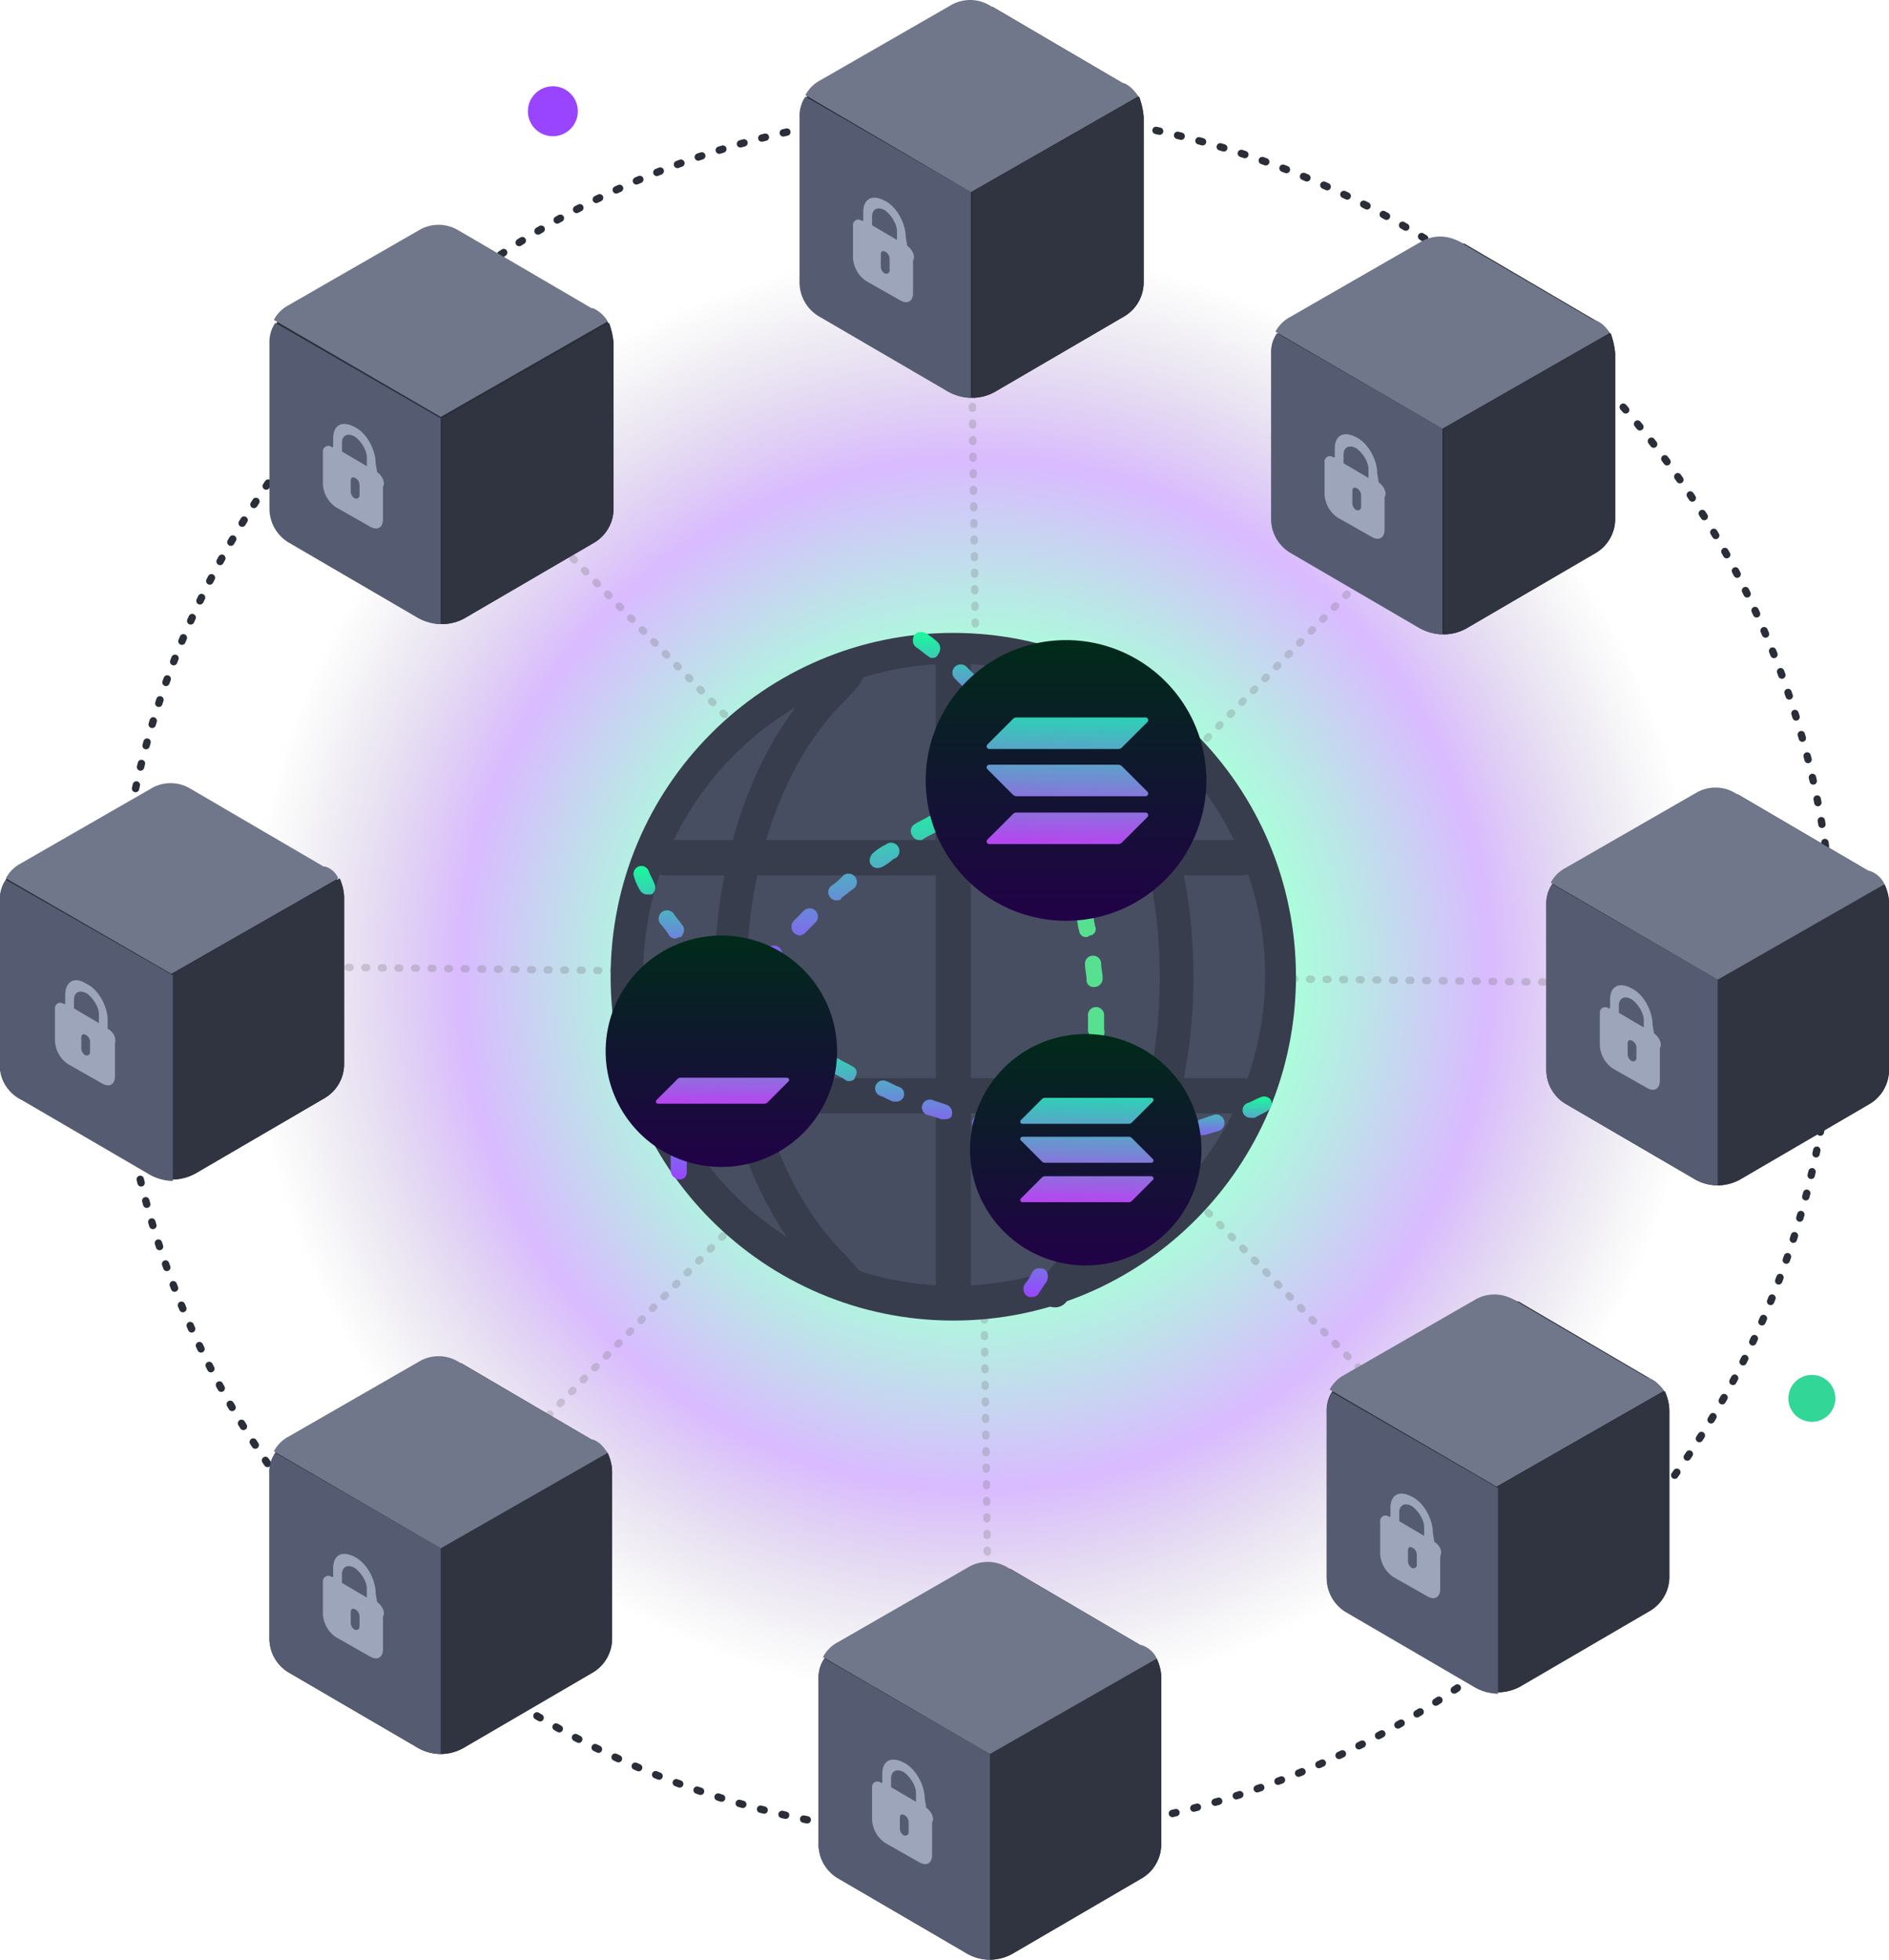 <svg xmlns="http://www.w3.org/2000/svg" xmlns:xlink="http://www.w3.org/1999/xlink" width="512.816" height="532.024" viewBox="0 0 512.816 532.024"><defs><style>.a{opacity:0.37;fill:url(#a);}.b,.g,.h,.i{fill:none;stroke-linecap:round;stroke-linejoin:round;stroke-width:2px;}.b{stroke:#2a2e38;stroke-miterlimit:10;stroke-dasharray:1 5;}.c{fill:#eaeef9;}.d{fill:#9945ff;}.e{fill:url(#b);}.f{fill:#32d697;}.g,.h,.i{stroke:#707070;}.g,.i{stroke-dasharray:0.5 4;}.g{opacity:0.26;}.i{opacity:0.27;}.j{fill:#2a2e38;}.k{fill:#303440;}.l{fill:#555c72;}.m{fill:#70778a;}.n{fill:#9ca5ba;}.o{fill:#373d4c;}.p{fill:#474e61;}.q{fill:url(#c);}.r{fill:#56e090;}.s{fill:url(#k);}.t{fill:url(#l);}.u{fill:url(#m);}.v{fill:url(#n);}</style><radialGradient id="a" cx="0.5" cy="0.5" r="0.5" gradientUnits="objectBoundingBox"><stop offset="0" stop-color="#19fb9b"/><stop offset="0.435" stop-color="#19fb9b"/><stop offset="0.706" stop-color="#9945ff"/><stop offset="1" stop-color="#70737a" stop-opacity="0"/></radialGradient><linearGradient id="b" x1="0.01" y1="0.502" x2="0.98" y2="0.502" gradientUnits="objectBoundingBox"><stop offset="0.003" stop-color="#ffd44f"/><stop offset="1" stop-color="#ffa607"/></linearGradient><linearGradient id="c" x1="0.5" x2="0.5" y2="1" gradientUnits="objectBoundingBox"><stop offset="0" stop-color="#19fb9b"/><stop offset="1" stop-color="#9945ff"/></linearGradient><linearGradient id="k" x1="0.5" x2="0.5" y2="1" gradientUnits="objectBoundingBox"><stop offset="0" stop-color="#002b19"/><stop offset="1" stop-color="#210147"/></linearGradient><linearGradient id="l" x1="0.907" y1="-3.499" x2="0.355" y2="1.923" gradientUnits="objectBoundingBox"><stop offset="0" stop-color="#00ffa3"/><stop offset="1" stop-color="#dc1fff"/></linearGradient><linearGradient id="m" x1="0.666" y1="-1.129" x2="0.114" y2="4.293" xlink:href="#l"/><linearGradient id="n" x1="0.786" y1="-2.307" x2="0.234" y2="3.115" xlink:href="#l"/></defs><g transform="translate(-768 -2394)"><path class="a" d="M214.5,413.214c109.117,0,197.575-88.759,197.575-198.25S323.618,16.714,214.5,16.714,16.928,105.474,16.928,214.964,105.384,413.214,214.5,413.214Z" transform="translate(818.257 2443.401)"/><path class="b" d="M242.271,476.98c128.877,0,233.351-104.833,233.351-234.151S371.147,8.678,242.271,8.678,8.919,113.511,8.919,242.829,113.394,476.98,242.271,476.98Z" transform="translate(790.485 2415.536)"/><path class="c" d="M42.045,40.818a9.969,9.969,0,1,0-12.523-6.4A9.979,9.979,0,0,0,42.045,40.818Z" transform="translate(860.232 2459.51)"/><path class="d" d="M43.669,28.7a6.779,6.779,0,1,0-8.516-4.353A6.786,6.786,0,0,0,43.669,28.7Z" transform="translate(876.49 2401.961)"/><path class="e" d="M26.58,112.514a6.382,6.382,0,1,0-6.361-6.384A6.373,6.373,0,0,0,26.58,112.514Z" transform="translate(829.671 2731.337)"/><path class="f" d="M121.216,96.555a6.373,6.373,0,1,0-8.984-.406A6.4,6.4,0,0,0,121.216,96.555Z" transform="translate(1142.952 2681.791)"/><path class="g" d="M344.154,25.018,24.936,353.307" transform="translate(846.025 2472.195)"/><path class="h" d="M23.69,99.75v.4" transform="translate(841.705 2731.337)"/><path class="i" d="M26.182,25.018,345,353.307" transform="translate(850.345 2472.195)"/><path class="h" d="M98.79,99.75v.4" transform="translate(1102.123 2731.337)"/><path class="g" d="M60.8,12.518l5.963,458.725" transform="translate(970.371 2428.85)"/><path class="h" d="M7.407,60.464h.4" transform="translate(785.24 2595.109)"/><path class="i" d="M10.966,60.553l457.162,5.585" transform="translate(797.582 2595.418)"/><path class="h" d="M114.985,61.8h.4" transform="translate(1158.281 2599.754)"/><path class="j" d="M111.285,115.828V160.5a10.746,10.746,0,0,1-5.565,9.574L71.532,190.024a12.457,12.457,0,0,1-13.516,0L23.828,170.076a10.746,10.746,0,0,1-5.566-9.574V115.828a9.18,9.18,0,0,1,1.59-5.585,9.593,9.593,0,0,1,3.975-3.989l35.38-20.344a10.376,10.376,0,0,1,10.733,0h.4l35.38,20.742a.39.39,0,0,1,.4.4h.4a10.278,10.278,0,0,1,3.578,3.59A10.01,10.01,0,0,1,111.285,115.828Z" transform="translate(822.883 2678.162)"/><path class="k" d="M75.184,95.781v44.675a10.746,10.746,0,0,1-5.566,9.574L35.431,169.973a13.364,13.364,0,0,1-6.758,2V116.124L73.992,90.2A12.775,12.775,0,0,1,75.184,95.781Z" transform="translate(858.985 2698.208)"/><path class="l" d="M64.774,116.124V171.97a13.364,13.364,0,0,1-6.758-2L23.828,150.03a10.746,10.746,0,0,1-5.566-9.574V95.781a9.18,9.18,0,0,1,1.59-5.585Z" transform="translate(822.883 2698.208)"/><path class="m" d="M109.166,110.553,63.848,136.481,18.529,110.154a9.593,9.593,0,0,1,3.975-3.989l35.38-20.344a10.376,10.376,0,0,1,10.733,0l36.176,21.142h.4C107.179,107.761,107.974,108.958,109.166,110.553Z" transform="translate(823.81 2677.852)"/><path class="n" d="M36.221,109.4l-.4-2.393c0-3.59-2.385-8.377-5.963-9.972-3.18-1.6-5.565-.4-5.565,3.191v2.393h-.4a1.458,1.458,0,0,0-2.385,1.2v8.776a8.131,8.131,0,0,0,3.578,6.381l9.143,5.187c1.988,1.2,3.578.4,3.578-1.993v-8.779C38.607,112.191,37.414,110.2,36.221,109.4Zm-4.771,6.78a.855.855,0,0,1-.795.8h-.4a2.195,2.195,0,0,1-1.192-2v-2.79c0-.8.4-1.2,1.192-.8a2.194,2.194,0,0,1,1.192,1.993Zm1.988-7.976-6.758-3.989v-2.393c0-1.994,1.59-2.792,3.578-1.6,1.59,1.2,3.18,3.59,3.18,5.584Z" transform="translate(834.155 2719.51)"/><path class="j" d="M95.31,80.608v44.676a10.749,10.749,0,0,1-5.565,9.574L55.557,154.8A13.371,13.371,0,0,1,48.8,156.8a13.37,13.37,0,0,1-6.758-1.994L7.853,134.857a9.475,9.475,0,0,1-5.963-9.175V81.007a9.181,9.181,0,0,1,1.59-5.585,9.6,9.6,0,0,1,3.975-3.989L42.836,51.09a10.374,10.374,0,0,1,10.733,0h.4l35.38,20.742a.39.39,0,0,1,.4.4h.4a10.28,10.28,0,0,1,3.578,3.59C94.912,76.619,95.31,78.613,95.31,80.608Z" transform="translate(766.11 2557.414)"/><path class="k" d="M58.9,60.87v44.676a10.748,10.748,0,0,1-5.565,9.574L19.148,135.065a13.371,13.371,0,0,1-6.758,1.994V81.214L57.709,55.286A12.776,12.776,0,0,1,58.9,60.87Z" transform="translate(802.52 2577.152)"/><path class="l" d="M48.8,81.3v55.845a13.366,13.366,0,0,1-6.758-1.994L7.853,115.209a10.4,10.4,0,0,1-5.963-9.573V60.959a9.18,9.18,0,0,1,1.59-5.585Z" transform="translate(766.11 2577.461)"/><path class="m" d="M92.485,75.333,47.167,101.261,2.246,75.333a9.6,9.6,0,0,1,3.975-3.989L41.6,51a10.375,10.375,0,0,1,10.733,0L88.51,72.142h.4A5.647,5.647,0,0,1,92.485,75.333Z" transform="translate(767.345 2557.105)"/><path class="n" d="M19.54,74.713V72.32c0-3.59-2.385-8.377-5.963-9.973-3.18-1.994-5.565-.4-5.565,3.191v2.393h-.4a1.458,1.458,0,0,0-2.385,1.2V77.9a8.13,8.13,0,0,0,3.578,6.382l9.143,5.186c1.988,1.2,3.578.4,3.578-1.995V78.7A3.5,3.5,0,0,0,19.54,74.713ZM14.77,81.1a.856.856,0,0,1-.8.8h-.4A2.194,2.194,0,0,1,12.385,79.9V77.107c0-.8.4-1.2,1.193-.8A2.2,2.2,0,0,1,14.77,78.3Zm2.385-7.978L10.4,69.129V66.736c0-1.994,1.59-2.792,3.578-1.6,1.59,1.2,3.18,3.59,3.18,5.584Z" transform="translate(777.69 2598.627)"/><path class="j" d="M188.874,81.274V125.95a10.744,10.744,0,0,1-5.562,9.574l-34.191,19.945a12.445,12.445,0,0,1-13.514,0l-34.188-19.945a10.749,10.749,0,0,1-5.565-9.574V81.274a9.183,9.183,0,0,1,1.59-5.585,9.6,9.6,0,0,1,3.975-3.989L136.8,51.357a10.372,10.372,0,0,1,10.731,0h.4L183.312,72.1a.39.39,0,0,1,.4.4h.4a10.279,10.279,0,0,1,3.579,3.59A10.051,10.051,0,0,1,188.874,81.274Z" transform="translate(1091.941 2558.343)"/><path class="k" d="M152.773,61.227V105.9a10.753,10.753,0,0,1-5.562,9.574L113.02,135.422a13.372,13.372,0,0,1-6.755,1.994V81.571L151.58,55.643A12.776,12.776,0,0,1,152.773,61.227Z" transform="translate(1128.043 2578.39)"/><path class="l" d="M142.367,81.571v55.845a13.375,13.375,0,0,1-6.759-1.994l-34.188-19.945a10.749,10.749,0,0,1-5.565-9.574V61.227a9.183,9.183,0,0,1,1.59-5.585Z" transform="translate(1091.941 2578.39)"/><path class="m" d="M186.756,76l-45.315,25.928L96.121,75.6a9.6,9.6,0,0,1,3.975-3.989l35.381-20.344a10.372,10.372,0,0,1,10.731,0L182.387,72.41h.4A7.1,7.1,0,0,1,186.756,76Z" transform="translate(1092.866 2558.033)"/><path class="n" d="M113.815,74.845l-.4-2.393c0-3.59-2.386-8.377-5.964-9.972-3.181-1.6-5.566-.4-5.566,3.191v2.393h-.4a1.458,1.458,0,0,0-2.385,1.2v8.776a8.13,8.13,0,0,0,3.578,6.382l9.145,5.186c1.988,1.2,3.574.4,3.574-1.994V78.834C116.2,77.637,115,75.643,113.815,74.845Zm-4.771,6.781a.857.857,0,0,1-.8.8h-.4a2.2,2.2,0,0,1-1.193-1.995V77.637c0-.8.4-1.2,1.193-.8a2.194,2.194,0,0,1,1.193,1.994v2.792Zm1.988-8.377-6.76-3.989V67.266c0-1.994,1.59-2.792,3.579-1.6,1.59,1.2,3.181,3.59,3.181,5.585v1.994Z" transform="translate(1103.213 2599.691)"/><path class="j" d="M172.237,47.793V92.469a10.748,10.748,0,0,1-5.566,9.573l-34.188,19.945a12.447,12.447,0,0,1-13.516,0L84.78,102.042a10.748,10.748,0,0,1-5.565-9.573V47.793a9.178,9.178,0,0,1,1.59-5.585,9.6,9.6,0,0,1,3.975-3.989l35.38-20.344a10.376,10.376,0,0,1,10.733,0h.4l35.38,20.743a.39.39,0,0,1,.4.4h.4a10.279,10.279,0,0,1,3.578,3.59A16.617,16.617,0,0,1,172.237,47.793Z" transform="translate(1034.241 2442.24)"/><path class="k" d="M136.137,27.745V72.421a10.748,10.748,0,0,1-5.565,9.574L96.383,101.94a13.371,13.371,0,0,1-6.758,1.994V48.089l45.319-25.928A23.075,23.075,0,0,1,136.137,27.745Z" transform="translate(1070.342 2462.287)"/><path class="l" d="M125.637,48.089v55.845a13.371,13.371,0,0,1-6.758-1.994L84.691,81.995a10.748,10.748,0,0,1-5.565-9.574V27.745a9.183,9.183,0,0,1,1.59-5.585Z" transform="translate(1033.933 2462.287)"/><path class="m" d="M170.029,42.517,124.711,68.445,79.393,42.118a9.592,9.592,0,0,1,3.975-3.989l35.38-20.344a10.376,10.376,0,0,1,10.733,0l36.176,21.141h.4A7.119,7.119,0,0,1,170.029,42.517Z" transform="translate(1034.86 2441.931)"/><path class="n" d="M97.085,41.363l-.4-2.394c0-3.59-2.385-8.377-5.963-9.972-3.18-1.6-5.566-.4-5.566,3.191v2.393h-.4a1.458,1.458,0,0,0-2.385,1.2v8.775a8.129,8.129,0,0,0,3.578,6.382L95.1,56.122c1.988,1.2,3.578.4,3.578-1.994V45.352C99.469,44.155,98.277,42.16,97.085,41.363Zm-4.77,6.781a.857.857,0,0,1-.8.8h-.4a2.2,2.2,0,0,1-1.192-1.994V43.756c0-.8.4-1.2,1.192-.8a2.195,2.195,0,0,1,1.193,1.994v3.191ZM94.3,40.166l-6.758-3.989V33.784c0-1.994,1.59-2.792,3.578-1.6,1.59,1.2,3.181,3.59,3.181,5.585v2.393Z" transform="translate(1045.204 2483.589)"/><path class="j" d="M143.585,33.417V78.093a10.749,10.749,0,0,1-5.566,9.574l-34.188,19.945a12.447,12.447,0,0,1-13.516,0L56.128,87.667a10.748,10.748,0,0,1-5.565-9.574V33.417a9.182,9.182,0,0,1,1.59-5.585,9.6,9.6,0,0,1,3.975-3.989L91.508,3.5a10.375,10.375,0,0,1,10.733,0h.4l35.38,20.742a.39.39,0,0,1,.4.4h.4a10.277,10.277,0,0,1,3.578,3.59A16.615,16.615,0,0,1,143.585,33.417Z" transform="translate(934.888 2392.393)"/><path class="k" d="M107.485,13.37V58.046a10.749,10.749,0,0,1-5.566,9.574L67.731,87.564a13.369,13.369,0,0,1-6.758,1.994V33.714L106.292,7.786A23.073,23.073,0,0,1,107.485,13.37Z" transform="translate(970.99 2412.441)"/><path class="l" d="M96.985,33.714V89.559a13.37,13.37,0,0,1-6.758-1.994L56.039,67.62a10.748,10.748,0,0,1-5.565-9.574V13.37a9.183,9.183,0,0,1,1.59-5.585Z" transform="translate(934.58 2412.441)"/><path class="m" d="M141.069,28.143,95.751,54.071,50.829,27.744A9.6,9.6,0,0,1,54.8,23.755L90.185,3.411a10.375,10.375,0,0,1,10.733,0l36.176,21.141h.4A7.815,7.815,0,0,1,141.069,28.143Z" transform="translate(935.813 2392.084)"/><path class="n" d="M68.433,26.988l-.4-2.393c0-3.59-2.385-8.377-5.963-9.973-3.18-1.6-5.566-.4-5.566,3.191v2.393h-.4a1.458,1.458,0,0,0-2.385,1.2v8.776A8.129,8.129,0,0,0,57.3,36.561l9.143,5.186c1.988,1.2,3.578.4,3.578-1.994V30.977C70.818,29.78,69.625,27.785,68.433,26.988Zm-4.771,6.781a.857.857,0,0,1-.8.8h-.4a2.195,2.195,0,0,1-1.193-1.994V29.381c0-.8.4-1.2,1.193-.8a2.2,2.2,0,0,1,1.192,1.994Zm1.988-8.377L58.892,21.4V19.01c0-1.995,1.59-2.792,3.578-1.6,1.59,1.2,3.18,3.59,3.18,5.585Z" transform="translate(945.85 2433.742)"/><path class="j" d="M144.653,128.33v44.676a10.745,10.745,0,0,1-5.565,9.57L104.9,202.524a12.457,12.457,0,0,1-13.516,0L57.2,182.576a10.745,10.745,0,0,1-5.566-9.57V128.33a9.174,9.174,0,0,1,1.59-5.584,9.561,9.561,0,0,1,3.975-3.99l35.38-20.345a10.376,10.376,0,0,1,10.733,0h.4l35.38,20.743a.389.389,0,0,1,.4.4h.4a10.293,10.293,0,0,1,3.578,3.592A10.01,10.01,0,0,1,144.653,128.33Z" transform="translate(938.591 2721.507)"/><path class="k" d="M108.552,108.28v44.676a10.746,10.746,0,0,1-5.565,9.574L68.8,182.474a13.364,13.364,0,0,1-6.758,2V128.626L107.36,102.7A12.786,12.786,0,0,1,108.552,108.28Z" transform="translate(974.691 2741.552)"/><path class="l" d="M98.142,128.626v55.845a13.363,13.363,0,0,1-6.758-2L57.2,162.531a10.747,10.747,0,0,1-5.566-9.574V108.28a9.182,9.182,0,0,1,1.59-5.585Z" transform="translate(938.591 2741.552)"/><path class="m" d="M142.535,123.051l-45.319,25.93L51.9,122.654a9.612,9.612,0,0,1,3.975-3.99l35.38-20.343a10.376,10.376,0,0,1,10.733,0l36.176,21.142h.4A7.109,7.109,0,0,1,142.535,123.051Z" transform="translate(939.517 2721.197)"/><path class="n" d="M69.589,121.9l-.4-2.395c0-3.592-2.385-8.377-5.963-9.972-3.18-1.595-5.565-.4-5.565,3.19v2.395h-.4a1.458,1.458,0,0,0-2.385,1.2v8.774a8.117,8.117,0,0,0,3.578,6.38l9.143,5.187c1.988,1.2,3.578.4,3.578-1.993v-8.779C71.975,124.692,70.782,122.7,69.589,121.9Zm-4.77,6.777a.856.856,0,0,1-.8.8h-.4a2.194,2.194,0,0,1-1.192-1.993v-2.792c0-.8.4-1.2,1.192-.8a2.193,2.193,0,0,1,1.193,1.993Zm1.988-8.377-6.758-3.985v-2.395c0-2,1.59-2.792,3.578-1.595,1.59,1.2,3.181,3.587,3.181,5.585Z" transform="translate(949.862 2762.856)"/><path class="j" d="M175.528,112.078v44.676a10.752,10.752,0,0,1-5.562,9.573l-34.19,19.943a12.434,12.434,0,0,1-13.516,0L88.072,166.327a10.748,10.748,0,0,1-5.566-9.573V112.078a9.182,9.182,0,0,1,1.59-5.585,9.6,9.6,0,0,1,3.976-3.989l35.38-20.343a10.374,10.374,0,0,1,10.733,0h.4L169.966,102.9a.39.39,0,0,1,.4.4h.4a10.3,10.3,0,0,1,3.574,3.59A11.07,11.07,0,0,1,175.528,112.078Z" transform="translate(1045.658 2665.158)"/><path class="k" d="M139.428,92.031v44.676a10.748,10.748,0,0,1-5.567,9.574L99.675,166.227a13.36,13.36,0,0,1-6.758,1.993V112.375l45.318-25.928A14.118,14.118,0,0,1,139.428,92.031Z" transform="translate(1081.758 2685.206)"/><path class="l" d="M129.018,112.464v55.844a13.36,13.36,0,0,1-6.758-1.993L88.072,146.37a10.748,10.748,0,0,1-5.566-9.573V92.12a9.181,9.181,0,0,1,1.59-5.585Z" transform="translate(1045.658 2685.515)"/><path class="m" d="M173.321,106.8,128,132.731,82.685,106.4a9.6,9.6,0,0,1,3.975-3.989l35.38-20.344a10.376,10.376,0,0,1,10.733,0l36.173,21.142h.4A8.875,8.875,0,0,1,173.321,106.8Z" transform="translate(1046.275 2664.849)"/><path class="n" d="M100.466,105.738l-.4-2.393c0-3.59-2.385-8.377-5.963-9.973-3.18-1.6-5.566-.4-5.566,3.191v2.393h-.4a1.458,1.458,0,0,0-2.385,1.2v8.776a8.129,8.129,0,0,0,3.578,6.382l9.143,5.186c1.988,1.2,3.578.4,3.578-1.994v-8.776C102.851,108.131,101.658,106.535,100.466,105.738ZM95.7,112.12a.857.857,0,0,1-.8.8h-.4a2.194,2.194,0,0,1-1.193-1.994v-2.792c0-.8.4-1.2,1.193-.8a2.2,2.2,0,0,1,1.192,1.994v2.792Zm1.988-7.978-6.758-3.989V97.76c0-1.995,1.59-2.792,3.578-1.6,1.59,1.2,3.18,3.59,3.18,5.585v2.393Z" transform="translate(1056.929 2706.816)"/><path class="j" d="M111.374,47.167V91.843a10.748,10.748,0,0,1-5.565,9.574L71.621,121.361a12.448,12.448,0,0,1-13.516,0L23.917,101.417a10.748,10.748,0,0,1-5.566-9.574V47.167a9.183,9.183,0,0,1,1.59-5.585,9.6,9.6,0,0,1,3.976-3.989L59.3,17.25a10.376,10.376,0,0,1,10.733,0h.4l35.381,20.743a.39.39,0,0,1,.4.4h.4a10.276,10.276,0,0,1,3.578,3.59A16.618,16.618,0,0,1,111.374,47.167Z" transform="translate(823.193 2440.073)"/><path class="k" d="M75.274,27.12V71.8a10.748,10.748,0,0,1-5.565,9.573L35.52,101.314a13.367,13.367,0,0,1-6.758,1.995V47.464L74.081,21.536A23.072,23.072,0,0,1,75.274,27.12Z" transform="translate(859.293 2460.121)"/><path class="l" d="M64.774,47.464v55.845a13.367,13.367,0,0,1-6.758-1.995L23.828,81.37A10.748,10.748,0,0,1,18.262,71.8V27.12a9.18,9.18,0,0,1,1.59-5.585Z" transform="translate(822.883 2460.121)"/><path class="m" d="M109.166,41.8,63.848,67.731,18.529,41.4A9.593,9.593,0,0,1,22.5,37.415l35.38-20.344a10.376,10.376,0,0,1,10.733,0l36.176,21.142h.4A8.873,8.873,0,0,1,109.166,41.8Z" transform="translate(823.81 2439.454)"/><path class="n" d="M36.221,40.738l-.4-2.393c0-3.59-2.385-8.377-5.963-9.973-3.18-1.6-5.565-.4-5.565,3.191v2.393h-.4a1.458,1.458,0,0,0-2.385,1.2v8.776a8.129,8.129,0,0,0,3.578,6.382L34.234,55.5c1.988,1.2,3.578.4,3.578-1.994V44.727C38.607,43.53,37.414,41.535,36.221,40.738ZM31.451,47.12a.856.856,0,0,1-.795.8h-.4a2.194,2.194,0,0,1-1.192-1.994V43.131c0-.8.4-1.2,1.192-.8a2.194,2.194,0,0,1,1.192,1.994Zm1.988-7.978-6.758-3.989V32.76c0-1.995,1.59-2.792,3.578-1.6,1.59,1.2,3.18,3.59,3.18,5.585Z" transform="translate(834.155 2481.422)"/><path class="o" d="M132.017,227.057c51.375,0,93.023-41.79,93.023-93.341s-41.647-93.341-93.023-93.341-93.022,41.79-93.022,93.341S80.642,227.057,132.017,227.057Z" transform="translate(894.776 2525.447)"/><path class="p" d="M210.213,127.214a84.438,84.438,0,1,1-51.282-78.183A85.115,85.115,0,0,1,210.213,127.214Z" transform="translate(901.255 2531.949)"/><path class="o" d="M69.495,219.587a7.349,7.349,0,0,1-2.782-.8,4.5,4.5,0,0,1-.8-6.382,58.272,58.272,0,0,1,6.361-7.579c16.3-16.355,25.84-44.676,25.84-74.992S88.576,71.6,72.277,54.844c-1.988-1.994-3.578-3.989-5.565-5.983a4.538,4.538,0,1,1,7.155-5.585,61.26,61.26,0,0,0,4.771,5.186c17.889,18.349,28.622,48.665,28.622,81.374S96.527,192.861,78.638,211.21a79.69,79.69,0,0,0-5.565,6.382A3.8,3.8,0,0,1,69.495,219.587Z" transform="translate(984.728 2529.327)"/><path class="o" d="M81.09,215.955a4.31,4.31,0,0,1-3.578-1.6,35.925,35.925,0,0,0-3.578-3.989C56.046,192.022,45.313,161.706,45.313,129S56.046,65.971,73.935,47.622c1.193-1.2,2.385-2.792,3.578-3.989a4.538,4.538,0,1,1,7.155,5.584A47.69,47.69,0,0,1,80.3,54C64,70.359,54.058,98.281,54.058,128.6S63.6,186.836,80.3,203.59c1.59,1.6,2.783,3.191,4.373,4.787a4.505,4.505,0,0,1-.795,6.382A4.288,4.288,0,0,1,81.09,215.955Z" transform="translate(916.683 2530.565)"/><path class="o" d="M63.519,226.348a4.842,4.842,0,0,1-4.77-4.787V45.251a4.842,4.842,0,0,1,4.77-4.787,4.6,4.6,0,0,1,4.771,4.787v176.31A4.6,4.6,0,0,1,63.519,226.348Z" transform="translate(963.275 2525.755)"/><path class="o" d="M202.618,62.538H45.989a4.787,4.787,0,0,1,0-9.574H202.618a4.842,4.842,0,0,1,4.77,4.787A4.6,4.6,0,0,1,202.618,62.538Z" transform="translate(902.49 2569.102)"/><path class="o" d="M202.618,77H45.989a4.841,4.841,0,0,1-4.77-4.787,4.6,4.6,0,0,1,4.77-4.787H202.618a4.842,4.842,0,0,1,4.77,4.787A4.6,4.6,0,0,1,202.618,77Z" transform="translate(902.49 2619.258)"/><path class="d" d="M50.8,73.613a6.843,6.843,0,1,1,6.819-6.843A6.744,6.744,0,0,1,50.8,73.613Z" transform="translate(918.615 2602.077)"/><path class="d" d="M69.627,61.759a7.7,7.7,0,1,1,7.675-7.7A7.726,7.726,0,0,1,69.627,61.759Z" transform="translate(977.917 2551.381)"/><path class="d" d="M71.118,80.288A5.983,5.983,0,1,1,77.081,74.3,6.015,6.015,0,0,1,71.118,80.288Z" transform="translate(992.543 2628.463)"/><path class="q" d="M66.1,106.51a1.458,1.458,0,0,1-1.193-.4,2.42,2.42,0,0,1-.4-3.191A13.991,13.991,0,0,0,66.5,99.729c.8-1.2,1.988-1.2,3.18-.8,1.192.8,1.192,1.994.8,3.191l-2.385,3.59A2.185,2.185,0,0,1,66.1,106.51Zm7.155-11.966c-.4,0-.795,0-.795-.4a2.2,2.2,0,0,1-1.193-2.792c.4-1.2,1.193-2.393,1.59-3.59a2.142,2.142,0,1,1,3.975,1.6c-.4,1.2-1.192,2.394-1.59,3.59A2.03,2.03,0,0,1,73.258,94.543ZM78.029,81.38h-.8a2.27,2.27,0,0,1-1.59-2.792L76.836,75a2.267,2.267,0,1,1,4.373,1.2c-.4,1.2-.795,2.792-1.192,3.989C80.017,80.981,79.221,81.38,78.029,81.38Z" transform="translate(981.76 2639.612)"/><path class="r" d="M79.452,127.7h0a2.569,2.569,0,0,1-2.385-2.394,13.61,13.61,0,0,1,.4-3.989,2.2,2.2,0,1,1,4.372.4,13.625,13.625,0,0,1-.4,3.989A2.133,2.133,0,0,1,79.452,127.7Zm0-13.961a2.522,2.522,0,0,1-2.385-1.995v-3.989a2.2,2.2,0,1,1,4.373-.4v3.989C81.837,112.945,81.042,113.742,79.452,113.742Zm-.8-13.961a1.881,1.881,0,0,1-1.988-1.995c0-1.2-.4-2.792-.4-3.989a2.2,2.2,0,1,1,4.373-.4c0,1.2.4,2.792.4,3.989A2.3,2.3,0,0,1,78.657,99.781ZM76.669,86.219a1.82,1.82,0,0,1-1.988-1.6c-.4-1.2-.4-2.393-.8-3.989a2.267,2.267,0,1,1,4.373-1.2c.4,1.2.4,2.792.8,3.989a1.757,1.757,0,0,1-1.59,2.393A1.23,1.23,0,0,1,76.669,86.219Zm-3.18-13.563c-.795,0-1.988-.8-1.988-1.6q-.6-1.8-1.192-3.59a2.267,2.267,0,1,1,4.373-1.2c.4,1.2.795,2.393,1.192,3.989a2.27,2.27,0,0,1-1.59,2.792C73.886,72.258,73.488,72.656,73.488,72.656ZM69.116,59.094a2.03,2.03,0,0,1-1.988-1.6,14.175,14.175,0,0,0-1.59-3.59,2.142,2.142,0,1,1,3.975-1.6c.4,1.2,1.193,2.393,1.59,3.59a2.063,2.063,0,0,1-1.193,2.792A1.229,1.229,0,0,1,69.116,59.094Z" transform="translate(986.301 2562.174)"/><path class="q" d="M81.848,67.286c-.795,0-1.192-.4-1.988-.8-.795-1.2-1.59-1.994-2.385-3.191-.795-.8-.4-2.393.4-3.191s2.385-.4,3.18.4c.795,1.2,1.59,1.994,2.385,3.191.8.8.4,2.393-.4,3.191A1.458,1.458,0,0,1,81.848,67.286ZM73.1,56.516a3.011,3.011,0,0,1-1.59-.8l-2.783-2.792a2.253,2.253,0,0,1,3.18-3.191l2.783,2.792a2.434,2.434,0,0,1,0,3.191A1.586,1.586,0,0,1,73.1,56.516ZM62.766,47.341a1.457,1.457,0,0,1-1.192-.4c-1.193-.8-1.988-1.6-3.18-2.393S57.2,42.555,57.6,41.358c.795-1.2,1.988-1.2,3.18-.8a22.088,22.088,0,0,1,3.18,2.393,2.421,2.421,0,0,1,.4,3.191C63.959,46.943,63.561,47.341,62.766,47.341Z" transform="translate(958.462 2525.262)"/><path class="q" d="M60.808,84.6a3.009,3.009,0,0,1-1.59-.8,22.776,22.776,0,0,1-2.783-3.191,2.253,2.253,0,0,1,3.18-3.191A18.37,18.37,0,0,0,62.4,80.217a2.433,2.433,0,0,1,0,3.191C61.6,84.6,61.206,84.6,60.808,84.6ZM51.665,74.233a2.063,2.063,0,0,1-1.59-.8,22.117,22.117,0,0,0-2.385-3.191,2.269,2.269,0,1,1,3.578-2.792c.795,1.2,1.59,1.994,2.385,3.191.8.8.4,2.393-.4,3.191C52.46,73.835,52.063,74.233,51.665,74.233ZM44.112,62.267a2.185,2.185,0,0,1-1.988-1.2,14.168,14.168,0,0,1-1.59-3.59,2.142,2.142,0,1,1,3.975-1.6c.4,1.2,1.192,2.393,1.59,3.59a2.293,2.293,0,0,1-.8,2.792Z" transform="translate(899.598 2574.559)"/><path class="q" d="M120.529,95.073h0c-1.59,0-2.783-.4-4.373-.4a2.2,2.2,0,0,1,.4-4.388,13.476,13.476,0,0,0,3.975.4,2.232,2.232,0,0,1,1.988,2.393A2.133,2.133,0,0,1,120.529,95.073Zm-13.913-2.394h-.4a14.1,14.1,0,0,0-3.975-.8,2.274,2.274,0,0,1,1.192-4.388,11.723,11.723,0,0,0,3.975.8A2.269,2.269,0,0,1,109,91.083,2.683,2.683,0,0,1,106.615,92.679ZM93.1,88.69h-.8c-1.192-.4-2.385-.8-3.975-1.2a2.147,2.147,0,0,1,1.59-3.989L93.5,84.7a2.27,2.27,0,0,1,1.59,2.792C95.087,88.291,94.291,88.69,93.1,88.69ZM79.98,83.9h-.795c-1.193-.4-2.385-1.2-3.578-1.6a2.147,2.147,0,0,1,1.59-3.989c1.193.4,2.385,1.2,3.578,1.6a2.063,2.063,0,0,1,1.192,2.792A2.185,2.185,0,0,1,79.98,83.9ZM67.259,78.319a1.457,1.457,0,0,1-1.192-.4c-1.193-.8-2.385-1.2-3.578-1.995a2.052,2.052,0,0,1,1.988-3.59c1.192.8,2.385,1.2,3.578,1.994a1.768,1.768,0,0,1,.795,2.792C68.849,77.92,68.055,78.319,67.259,78.319ZM55.333,71.538a1.458,1.458,0,0,1-1.193-.4l-3.578-2.393c-1.192-.8-1.192-1.994-.795-3.191.795-1.2,1.988-1.2,3.18-.8a36.582,36.582,0,0,0,3.181,1.995c1.192.8,1.192,1.994.795,3.191S56.129,71.538,55.333,71.538Z" transform="translate(931.309 2609.166)"/><path class="q" d="M73.372,81.476a1.881,1.881,0,0,1-1.988-1.995,2.231,2.231,0,0,1,1.988-2.393c1.192,0,2.782-.4,3.975-.4a2.2,2.2,0,0,1,.4,4.388,17.764,17.764,0,0,0-4.373.4Zm13.913-2.393c-.795,0-1.988-.8-1.988-1.6a2.27,2.27,0,0,1,1.59-2.792l3.578-1.2a2.273,2.273,0,0,1,1.192,4.388c-1.192.4-2.783.8-3.975,1.2C87.683,78.683,87.285,79.082,87.285,79.082ZM100.4,74.3a2.185,2.185,0,0,1-1.988-1.2,2.063,2.063,0,0,1,1.192-2.792c1.193-.4,2.385-1.2,3.578-1.6a2.276,2.276,0,0,1,2.782.8,2.472,2.472,0,0,1-.795,2.792c-1.193.8-2.385,1.2-3.578,1.994Z" transform="translate(1007.089 2623.161)"/><path class="q" d="M68.825,54.918a1.82,1.82,0,0,1-1.988-1.6,2.269,2.269,0,0,1,1.59-2.792,14.077,14.077,0,0,1,3.975-.8,1.752,1.752,0,0,1,2.385,1.6,1.757,1.757,0,0,1-1.59,2.393c-1.192.4-2.385.4-3.975.8C69.222,54.918,69.222,54.918,68.825,54.918Zm13.913-2.393a1.881,1.881,0,0,1-1.988-1.994,2.231,2.231,0,0,1,1.988-2.393c1.192,0,2.783-.4,3.975-.4a2.2,2.2,0,0,1,.4,4.388C85.521,52.126,84.328,52.525,82.738,52.525Zm17.889-.4a12.228,12.228,0,0,1-3.975-.4,2.232,2.232,0,0,1-1.988-2.394c0-1.2.8-1.994,2.385-1.994a13.476,13.476,0,0,1,3.975.4,2.231,2.231,0,0,1,1.988,2.393A2.521,2.521,0,0,1,100.627,52.126Z" transform="translate(990.964 2549.597)"/><path class="q" d="M49.908,98.978a1.458,1.458,0,0,1-1.193-.4,2.42,2.42,0,0,1-.4-3.191c.795-1.2,1.59-1.994,2.385-3.191a2.269,2.269,0,1,1,3.578,2.792c-.8,1.2-1.59,1.994-2.385,3.191A3.032,3.032,0,0,1,49.908,98.978Zm9.541-10.372a3.008,3.008,0,0,1-1.59-.8,2.433,2.433,0,0,1,0-3.191l2.783-2.792a2.253,2.253,0,0,1,3.18,3.191l-2.783,2.792A3.007,3.007,0,0,1,59.449,88.606Zm9.938-9.573a2.063,2.063,0,0,1-1.59-.8,2.114,2.114,0,0,1,.4-3.191,19.9,19.9,0,0,0,3.18-2.792,2.271,2.271,0,0,1,2.782,3.59c-1.192.8-1.988,1.6-3.18,2.393C70.58,79.033,70.182,79.033,69.387,79.033Zm11.131-8.776a2.063,2.063,0,0,1-1.59-.8c-.8-.8-.4-2.393.4-3.191a16.823,16.823,0,0,1,2.782-1.995l.8-.4a2.271,2.271,0,0,1,2.783,3.59l-.8.4a16.784,16.784,0,0,1-2.783,1.994A3,3,0,0,1,80.518,70.257Zm11.529-7.579a2.184,2.184,0,0,1-1.988-1.2,2.159,2.159,0,0,1,.795-3.191c1.193-.8,2.385-1.2,3.578-1.994a2.324,2.324,0,0,1,2.385,3.989c-1.192.8-2.385,1.2-3.578,1.994A1.457,1.457,0,0,1,92.047,62.678ZM104.37,55.9a2.185,2.185,0,0,1-1.988-1.2,2.063,2.063,0,0,1,1.192-2.792c1.193-.4,2.385-1.2,3.578-1.6a2.147,2.147,0,0,1,1.59,3.989c-1.193.4-2.385,1.2-3.578,1.6Z" transform="translate(925.603 2559.388)"/><path class="q" d="M45.028,100.641a2.57,2.57,0,0,1-2.385-2.393V94.259a2.2,2.2,0,1,1,4.373.4v3.989A1.881,1.881,0,0,1,45.028,100.641Zm1.59-13.562h-.4a2.27,2.27,0,0,1-1.59-2.792c.4-1.2.8-2.792,1.193-3.989a2.267,2.267,0,1,1,4.372,1.2,11.69,11.69,0,0,0-.795,3.59C48.606,86.281,47.811,87.079,46.618,87.079Zm4.373-13.562h-.8A2.063,2.063,0,0,1,49,70.724c.4-1.2,1.192-2.394,1.59-3.59a2.142,2.142,0,1,1,3.975,1.6c-.4,1.2-1.192,2.393-1.59,3.59A2.185,2.185,0,0,1,50.991,73.517Z" transform="translate(907.426 2613.569)"/><g transform="translate(1019.307 2567.777)"><path class="s" d="M38.1,0A38.1,38.1,0,1,1,0,38.1,38.1,38.1,0,0,1,38.1,0Z"/><g transform="translate(16.547 21.002)"><path class="t" d="M7.125.419A1.435,1.435,0,0,1,8.139,0h35a.717.717,0,0,1,.507,1.224L36.729,8.137a1.435,1.435,0,0,1-1.014.419h-35A.717.717,0,0,1,.212,7.332Z" transform="translate(0 25.812)"/><path class="u" d="M7.125.419A1.474,1.474,0,0,1,8.139,0h35a.717.717,0,0,1,.507,1.224L36.729,8.137a1.435,1.435,0,0,1-1.014.419h-35A.717.717,0,0,1,.212,7.332Z" transform="translate(0 0)"/><path class="v" d="M36.729.419A1.435,1.435,0,0,0,35.715,0h-35A.717.717,0,0,0,.212,1.224L7.125,8.137a1.435,1.435,0,0,0,1.014.419h35a.717.717,0,0,0,.507-1.224Z" transform="translate(0 12.823)"/></g></g><g transform="translate(932.419 2647.981)"><path class="s" d="M31.413,0A31.413,31.413,0,1,1,0,31.413,31.413,31.413,0,0,1,31.413,0Z"/><g transform="translate(13.644 17.318)"><path class="t" d="M5.875.345A1.183,1.183,0,0,1,6.711,0H35.568a.591.591,0,0,1,.418,1.009l-5.7,5.7a1.183,1.183,0,0,1-.836.345H.593A.591.591,0,0,1,.175,6.046Z" transform="translate(0 21.283)"/><path class="u" d="M5.875.345A1.216,1.216,0,0,1,6.711,0H35.568a.591.591,0,0,1,.418,1.009l-5.7,5.7a1.183,1.183,0,0,1-.836.345H.593A.591.591,0,0,1,.175,6.046Z" transform="translate(0 0)"/><path class="v" d="M30.286.345A1.183,1.183,0,0,0,29.449,0H.593A.591.591,0,0,0,.175,1.009l5.7,5.7a1.183,1.183,0,0,0,.836.345H35.568a.591.591,0,0,0,.418-1.009Z" transform="translate(0 10.573)"/></g></g><g transform="translate(1031.338 2674.716)"><path class="s" d="M31.413,0A31.413,31.413,0,1,1,0,31.413,31.413,31.413,0,0,1,31.413,0Z"/><g transform="translate(13.644 17.318)"><path class="t" d="M5.875.345A1.183,1.183,0,0,1,6.711,0H35.568a.591.591,0,0,1,.418,1.009l-5.7,5.7a1.183,1.183,0,0,1-.836.345H.593A.591.591,0,0,1,.175,6.046Z" transform="translate(0 21.283)"/><path class="u" d="M5.875.345A1.216,1.216,0,0,1,6.711,0H35.568a.591.591,0,0,1,.418,1.009l-5.7,5.7a1.183,1.183,0,0,1-.836.345H.593A.591.591,0,0,1,.175,6.046Z" transform="translate(0 0)"/><path class="v" d="M30.286.345A1.183,1.183,0,0,0,29.449,0H.593A.591.591,0,0,0,.175,1.009l5.7,5.7a1.183,1.183,0,0,0,.836.345H35.568a.591.591,0,0,0,.418-1.009Z" transform="translate(0 10.573)"/></g></g></g></svg>